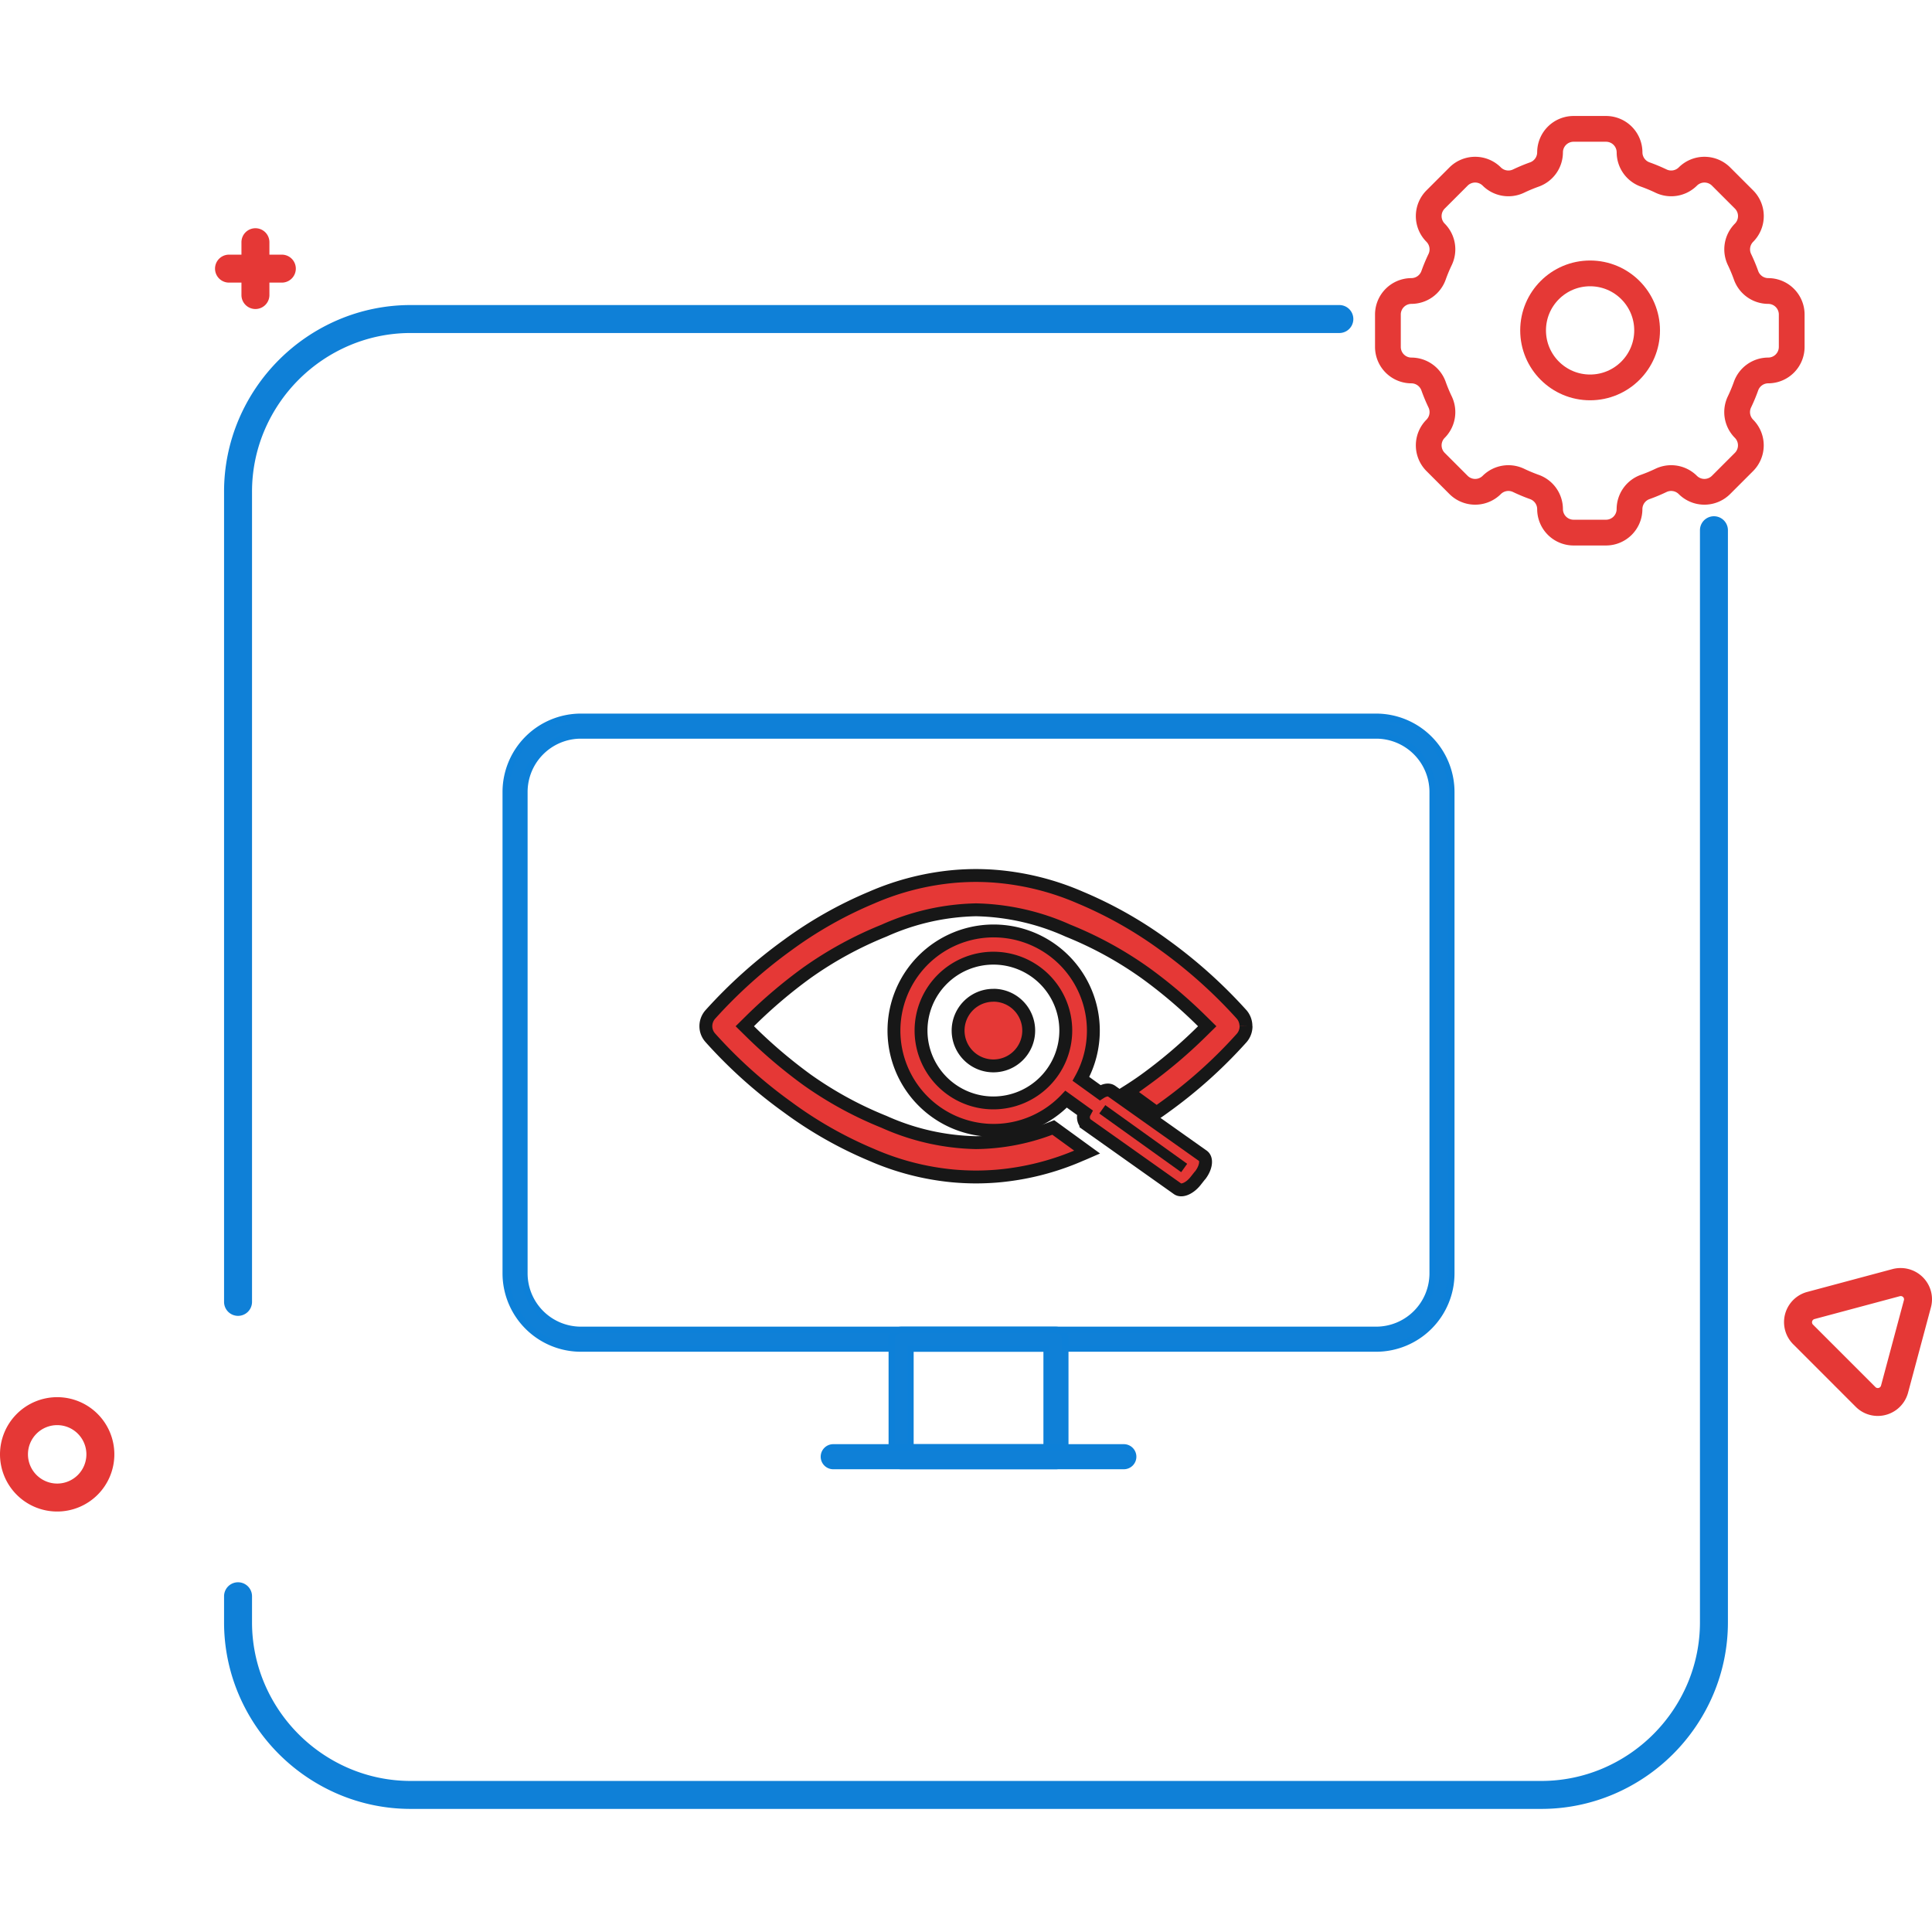 <svg xmlns="http://www.w3.org/2000/svg" xmlns:xlink="http://www.w3.org/1999/xlink" width="150" height="150" viewBox="0 0 150 150">
  <defs>
    <clipPath id="clip-path">
      <rect id="Rectangle_10109" data-name="Rectangle 10109" width="150" height="150" transform="translate(1943 6060)" fill="#ff3838" opacity="0.5"/>
    </clipPath>
  </defs>
  <g id="Mask_Group_444" data-name="Mask Group 444" transform="translate(-1943 -6060)" clip-path="url(#clip-path)">
    <g id="Group_821" data-name="Group 821" transform="translate(0 7)">
      <path id="Path_92008" data-name="Path 92008" d="M37.612,98.256a1.085,1.085,0,0,1-1.085-1.085V34.277a14.328,14.328,0,0,1,1.145-5.633,14.631,14.631,0,0,1,7.722-7.722,14.328,14.328,0,0,1,5.633-1.145h72.091a1.085,1.085,0,0,1,0,2.171H51.027a12.169,12.169,0,0,0-4.784.972,12.46,12.46,0,0,0-6.573,6.573,12.169,12.169,0,0,0-.972,4.784V97.17A1.085,1.085,0,0,1,37.612,98.256Z" transform="translate(1923.869 6056.907)" fill="#0f80d7"/>
      <path id="Path_92009" data-name="Path 92009" d="M138.786,154.57H51.027a14.327,14.327,0,0,1-5.633-1.145,14.631,14.631,0,0,1-7.722-7.722,14.327,14.327,0,0,1-1.145-5.633v-2.01a1.085,1.085,0,1,1,2.171,0v2.01a12.168,12.168,0,0,0,.972,4.784,12.46,12.46,0,0,0,6.573,6.573,12.168,12.168,0,0,0,4.784.972h87.759a12.168,12.168,0,0,0,4.784-.972,12.46,12.46,0,0,0,6.573-6.573,12.169,12.169,0,0,0,.972-4.784V55.294a1.085,1.085,0,1,1,2.171,0V140.07a14.328,14.328,0,0,1-1.145,5.633,14.63,14.63,0,0,1-7.722,7.722A14.328,14.328,0,0,1,138.786,154.57Z" transform="translate(1923.869 6038.873)" fill="#0f80d7"/>
      <path id="Ellipse_62" data-name="Ellipse 62" d="M2.939-1.5A4.439,4.439,0,1,1-1.5,2.939,4.444,4.444,0,0,1,2.939-1.5Zm0,6.707A2.268,2.268,0,1,0,.671,2.939,2.271,2.271,0,0,0,2.939,5.207Z" transform="translate(1944.5 6162.976)" fill="#e53836"/>
      <path id="Path_92165" data-name="Path 92165" d="M306.215,179.96a1.343,1.343,0,0,0-1.645-1.645" transform="translate(1785.652 5974.267)" fill="#a1e5fb"/>
      <path id="Path_92011" data-name="Path 92011" d="M299.909,176.768h0a2.441,2.441,0,0,1,1.923.954,2.408,2.408,0,0,1,.417,2.1l-1.776,6.629a2.436,2.436,0,0,1-2.351,1.8,2.407,2.407,0,0,1-1.712-.712l-4.853-4.853a2.428,2.428,0,0,1,1.089-4.063l6.629-1.776A2.453,2.453,0,0,1,299.909,176.768Zm-1.787,9.318a.261.261,0,0,0,.254-.192l1.776-6.629a.243.243,0,0,0-.042-.221.263.263,0,0,0-.2-.1.278.278,0,0,0-.073.01l-6.629,1.776a.258.258,0,0,0-.115.431l4.853,4.853A.241.241,0,0,0,298.122,186.085Z" transform="translate(1790.667 5974.682)" fill="#e53836"/>
      <path id="Line_189" data-name="Line 189" d="M3.687.671h-4.1A1.085,1.085,0,0,1-1.5-.415,1.085,1.085,0,0,1-.415-1.5h4.1A1.085,1.085,0,0,1,4.772-.415,1.085,1.085,0,0,1,3.687.671Z" transform="translate(1961.195 6074.271)" fill="#e53836"/>
      <path id="Line_190" data-name="Line 190" d="M-.415,4.772A1.085,1.085,0,0,1-1.5,3.687v-4.1A1.085,1.085,0,0,1-.415-1.5,1.085,1.085,0,0,1,.671-.415v4.1A1.085,1.085,0,0,1-.415,4.772Z" transform="translate(1963.246 6072.22)" fill="#e53836"/>
      <path id="Path_92166" data-name="Path 92166" d="M274.721,19.445" transform="translate(1807.387 6060.1)" fill="#a1e5fb"/>
      <path id="Path_92014" data-name="Path 92014" d="M71.169,52.634H9.421A5.84,5.84,0,0,1,3.588,46.8V9.421A5.84,5.84,0,0,1,9.421,3.588H71.169A5.84,5.84,0,0,1,77,9.421V46.8A5.84,5.84,0,0,1,71.169,52.634ZM9.421,5.035A4.391,4.391,0,0,0,5.035,9.421V46.8a4.391,4.391,0,0,0,4.386,4.386H71.169A4.391,4.391,0,0,0,75.555,46.8V9.421a4.391,4.391,0,0,0-4.386-4.386Z" transform="translate(1978.678 6105.065)" fill="#0f80d7" stroke="#0d80d8" stroke-width="0.5"/>
      <path id="Rectangle_1962" data-name="Rectangle 1962" d="M-1-1H12.469V9.57H-1ZM11.022.447H.447V8.123H11.022Z" transform="translate(2013.239 6157.252)" fill="#0f80d7"/>
      <path id="Rectangle_1963" data-name="Rectangle 1963" d="M-.276-1H11.745a.724.724,0,0,1,.724.724V8.847a.724.724,0,0,1-.724.724H-.276A.724.724,0,0,1-1,8.847V-.276A.724.724,0,0,1-.276-1ZM11.022.447H.447V8.123H11.022Z" transform="translate(2013.239 6157.252)" fill="#0f80d7" stroke="#0d80d8" stroke-linecap="round" stroke-width="0.5"/>
      <path id="Line_191" data-name="Line 191" d="M22.561.447H0V-1H22.561Z" transform="translate(2007.693 6166.375)" fill="#0f80d7"/>
      <path id="Line_192" data-name="Line 192" d="M22.285.447H-.276A.724.724,0,0,1-1-.276.724.724,0,0,1-.276-1H22.285a.724.724,0,0,1,.724.724A.724.724,0,0,1,22.285.447Z" transform="translate(2007.969 6166.375)" fill="#0f80d7" stroke="#0d80d8" stroke-linecap="round" stroke-width="0.5"/>
      <g id="settings" transform="translate(2050.753 6063)">
        <circle id="Ellipse_80" data-name="Ellipse 80" cx="4.426" cy="4.426" r="4.426" transform="translate(11.276 11.226)" fill="none" stroke="#e53936" stroke-linecap="round" stroke-linejoin="round" stroke-width="2"/>
        <g id="Group_820" data-name="Group 820" transform="translate(0 0)">
          <g id="Group_819" data-name="Group 819" transform="translate(0)">
            <g id="Group_818" data-name="Group 818">
              <path id="Path_92167" data-name="Path 92167" d="M468.765,1782.779v-2.515a1.827,1.827,0,0,0-1.827-1.827h0a1.833,1.833,0,0,1-1.722-1.232,12.613,12.613,0,0,0-.5-1.2,1.832,1.832,0,0,1,.345-2.091h0a1.828,1.828,0,0,0,0-2.584l-1.779-1.778a1.827,1.827,0,0,0-2.584,0h0a1.832,1.832,0,0,1-2.091.345,12.9,12.9,0,0,0-1.2-.5,1.831,1.831,0,0,1-1.232-1.721h0a1.827,1.827,0,0,0-1.827-1.827H451.83a1.827,1.827,0,0,0-1.827,1.827h0a1.832,1.832,0,0,1-1.232,1.721,12.909,12.909,0,0,0-1.2.5,1.832,1.832,0,0,1-2.091-.345h0a1.827,1.827,0,0,0-2.584,0l-1.778,1.778a1.827,1.827,0,0,0,0,2.584h0a1.834,1.834,0,0,1,.345,2.091,12.625,12.625,0,0,0-.5,1.2,1.833,1.833,0,0,1-1.722,1.232h0a1.827,1.827,0,0,0-1.827,1.827v2.515a1.827,1.827,0,0,0,1.827,1.827h0a1.832,1.832,0,0,1,1.722,1.233,12.746,12.746,0,0,0,.5,1.2,1.834,1.834,0,0,1-.345,2.091h0a1.826,1.826,0,0,0,0,2.583l1.778,1.779a1.827,1.827,0,0,0,2.584,0h0a1.832,1.832,0,0,1,2.091-.345,13.007,13.007,0,0,0,1.2.5,1.832,1.832,0,0,1,1.232,1.721h0a1.827,1.827,0,0,0,1.827,1.827h2.515a1.827,1.827,0,0,0,1.827-1.827h0a1.831,1.831,0,0,1,1.232-1.721,13,13,0,0,0,1.2-.5,1.832,1.832,0,0,1,2.091.345h0a1.827,1.827,0,0,0,2.584,0l1.779-1.779a1.827,1.827,0,0,0,0-2.583h0a1.833,1.833,0,0,1-.345-2.092,12.734,12.734,0,0,0,.5-1.2,1.833,1.833,0,0,1,1.722-1.233h0A1.827,1.827,0,0,0,468.765,1782.779Z" transform="translate(-437.41 -1765.844)" fill="none" stroke="#e53936" stroke-linecap="round" stroke-linejoin="round" stroke-width="2"/>
            </g>
          </g>
        </g>
      </g>
      <path id="Path_92168" data-name="Path 92168" d="M41.936,11.7a1.384,1.384,0,0,1-.326.9,37,37,0,0,1-6,5.386c-.206.15-.413.3-.62.439l-2.265-1.65c.477-.3.939-.609,1.378-.926a38.06,38.06,0,0,0,4.329-3.664l.489-.481-.488-.481A37.438,37.438,0,0,0,34.1,7.559,28.955,28.955,0,0,0,28.107,4.28a18.286,18.286,0,0,0-7.14-1.616A18.278,18.278,0,0,0,13.831,4.28a29.075,29.075,0,0,0-6,3.28,38.076,38.076,0,0,0-4.324,3.661l-.488.482.489.481a38.72,38.72,0,0,0,4.325,3.665,28.943,28.943,0,0,0,6,3.279,18.291,18.291,0,0,0,7.136,1.614,16.791,16.791,0,0,0,6-1.179L29.6,21.474c-.174.076-.349.151-.523.222a20.568,20.568,0,0,1-6.542,1.649c-.535.041-1.061.062-1.565.062-.563,0-1.155-.027-1.759-.079a20.561,20.561,0,0,1-6.337-1.634,31.494,31.494,0,0,1-6.535-3.71,37.079,37.079,0,0,1-6-5.388l-.007-.009A1.339,1.339,0,0,1,0,11.808a1.377,1.377,0,0,1,.319-.993l.008-.009a37.984,37.984,0,0,1,6-5.39,31.714,31.714,0,0,1,6.535-3.7A20.69,20.69,0,0,1,19.376.065C19.922.022,20.457,0,20.966,0c.421,0,.858.015,1.3.044a20.711,20.711,0,0,1,6.8,1.668,32,32,0,0,1,6.536,3.7,37.992,37.992,0,0,1,6.006,5.392l0,0a1.39,1.39,0,0,1,.32.893" transform="translate(1997.807 6120.973)" fill="#e53836" stroke="#171717" stroke-width="1"/>
      <path id="Path_92169" data-name="Path 92169" d="M37,22.955l-.333.422c-.46.583-1.094.85-1.417.6l-7.1-5.03a.784.784,0,0,1-.1-.884l-1.438-1.036a7.741,7.741,0,1,1,1.151-1.575l1.492,1.075c.342-.222.686-.28.9-.114l7.1,5.03c.323.254.212.932-.249,1.515M26.587,11.7a5.619,5.619,0,1,0-5.619,5.619A5.625,5.625,0,0,0,26.587,11.7M20.968,8.963A2.741,2.741,0,1,0,23.709,11.7a2.741,2.741,0,0,0-2.741-2.741" transform="translate(1999.16 6121.311)" fill="#e53836" stroke="#171717" stroke-width="1"/>
      <path id="Path_92170" data-name="Path 92170" d="M.082.127,6.44,4.682" transform="translate(2028.5 6139)" fill="none" stroke="#171717" stroke-width="0.8"/>
    </g>
  </g>
</svg>
